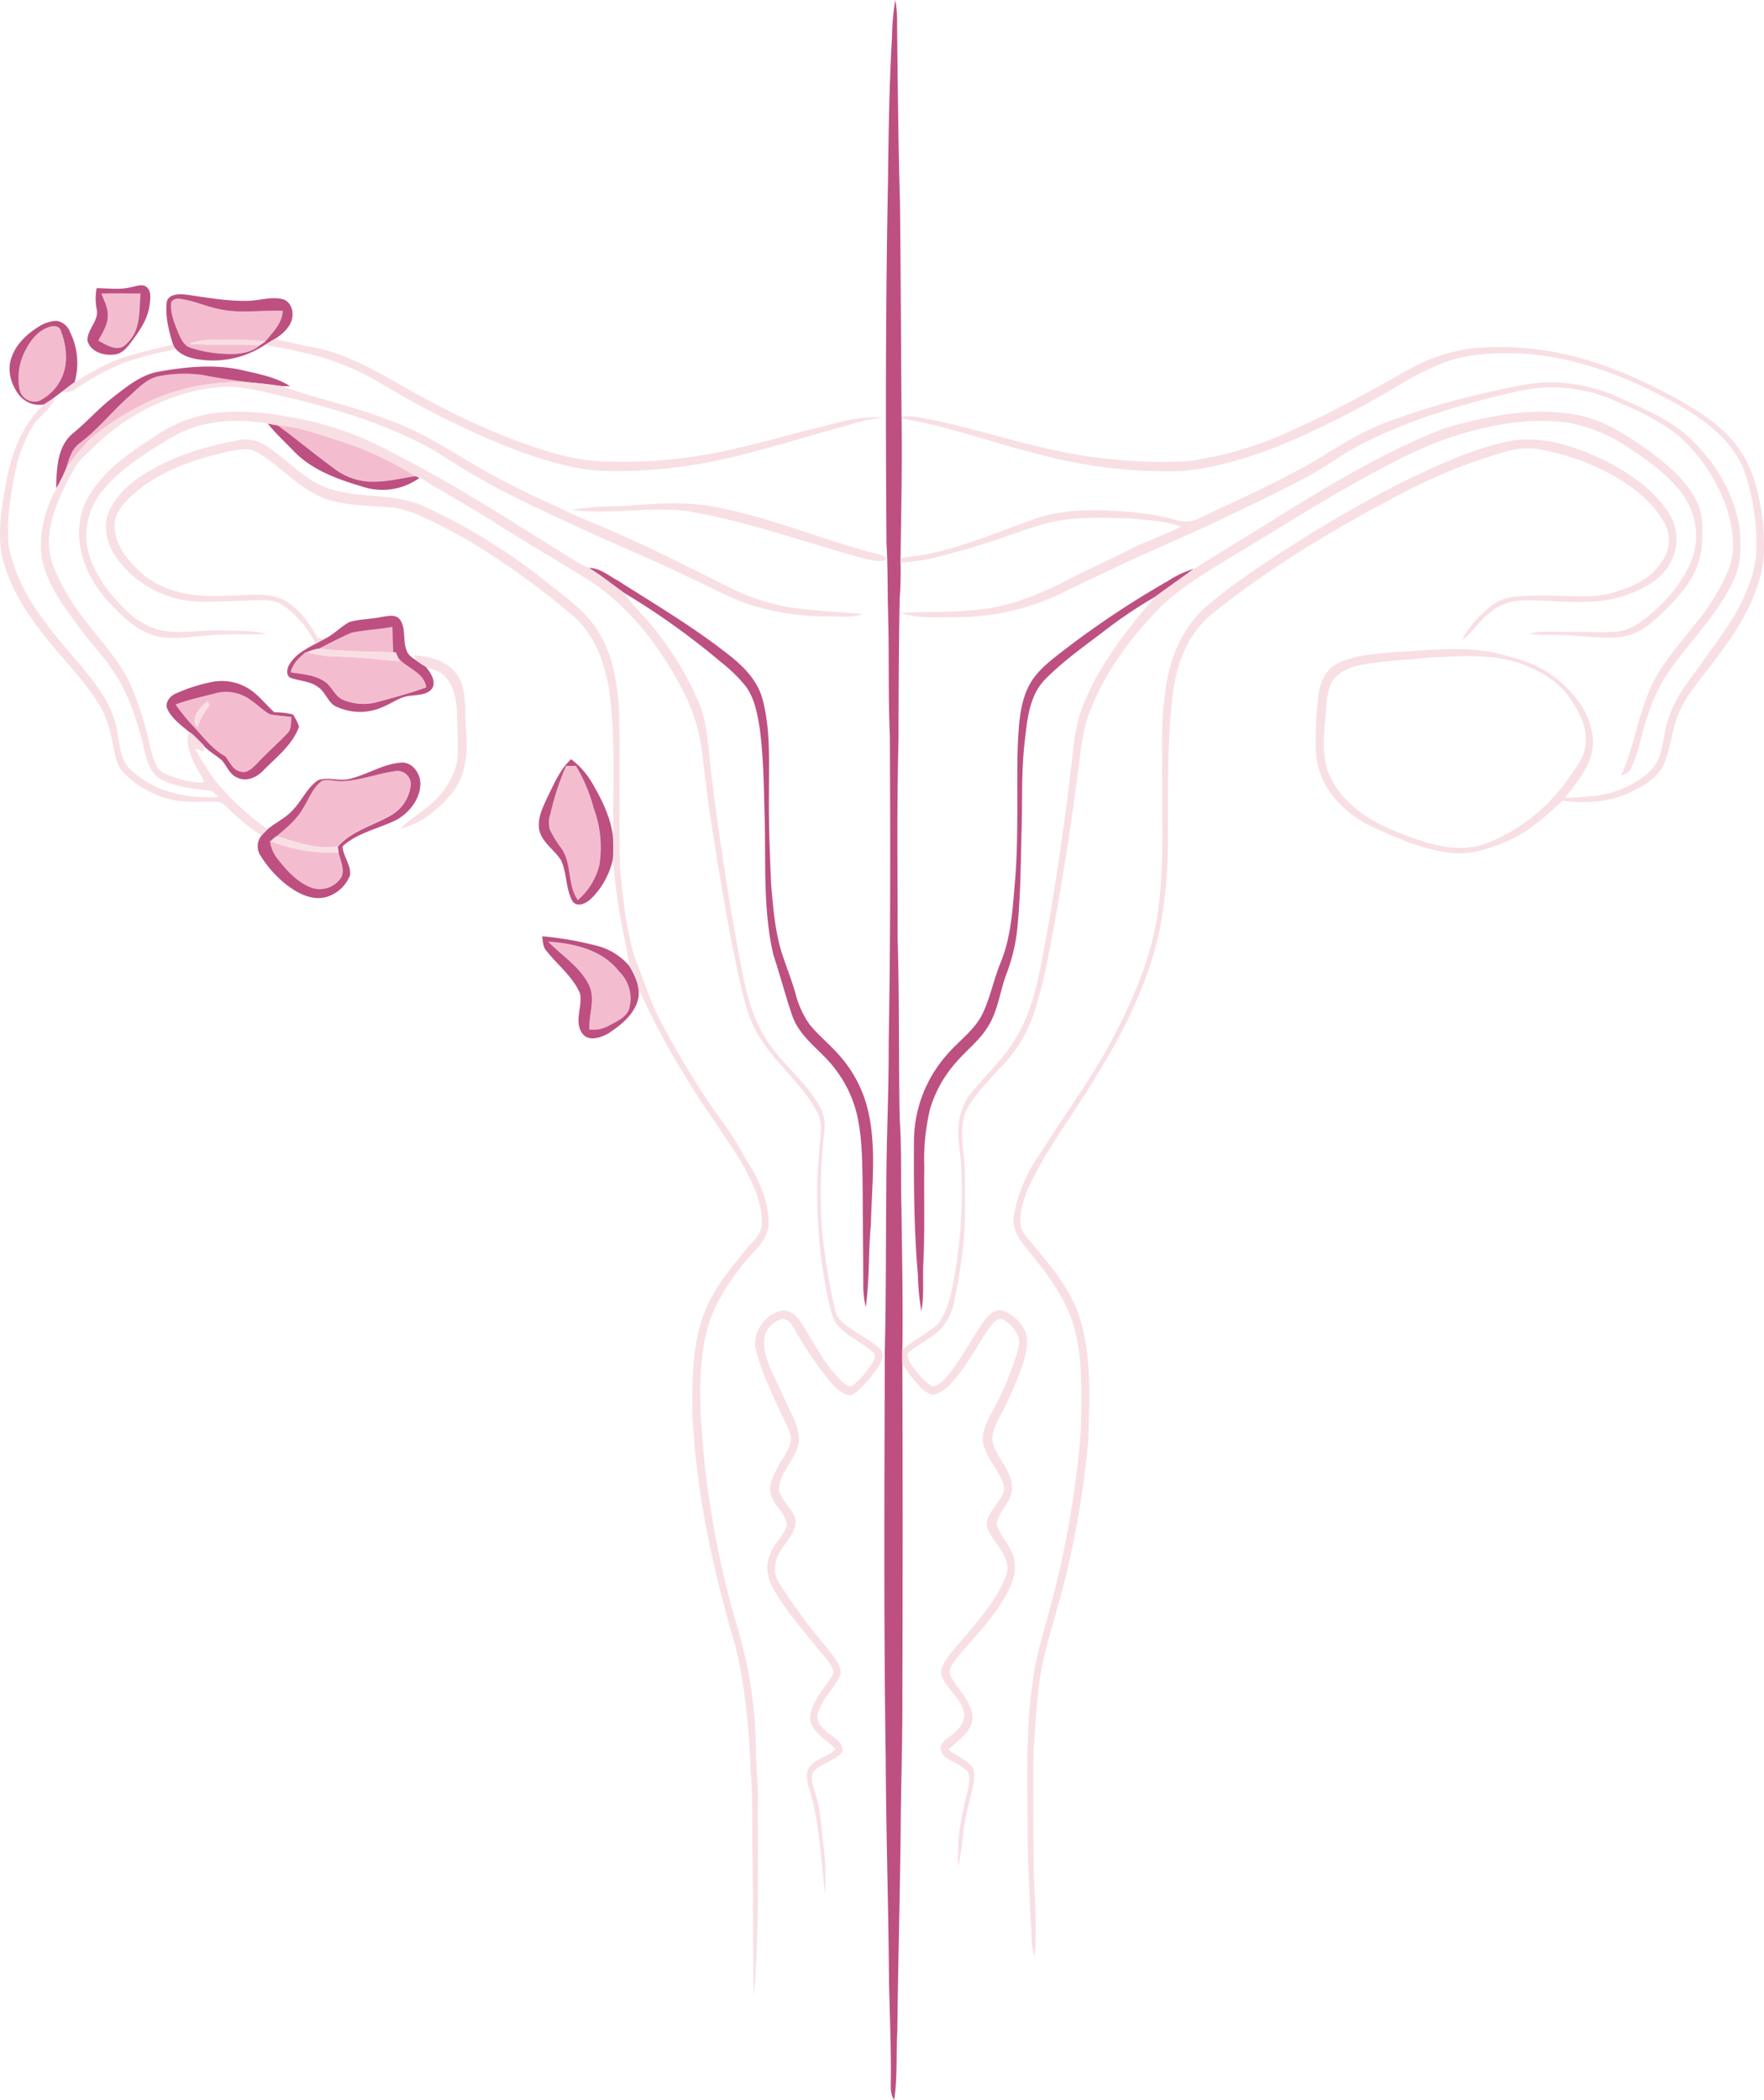 <svg xmlns="http://www.w3.org/2000/svg" viewBox="0 0 416.06 495.07"><defs><style>.cls-1{fill:#f4bdcf;}.cls-2{fill:#bd5081;}.cls-3{fill:#f8dfe4;}</style></defs><g id="Layer_2" data-name="Layer 2"><g id="Layer_1-2" data-name="Layer 1"><path class="cls-1" d="M23.92,69.21c3.08,0,6.16,0,9.23,0-.36,4.06.11,8.9-3.31,11.85-1.87,2.12-4.72.33-6.64-.75.94-1.8,2.16-3.58,2.22-5.68C25.54,72.7,24.59,71,23.92,69.21Z"/><path class="cls-1" d="M40.43,71.12a2.13,2.13,0,0,1,2.12-.66c3.3.43,6.34,1.92,9.62,2.5,4.79,1,9.67.09,14.51.3-.05,3-2.35,5.07-4.09,7.23-4.13-.52-8.3-.27-12.45-.34a14,14,0,0,0-5.48.95c5.55.35,11.12,0,16.68.26-2.52,2.19-6.06,2.27-9.21,2a29.7,29.7,0,0,1-7.37-1.44c-1.54-.54-2.13-2.22-2.77-3.58C41.12,76.06,40,73.63,40.43,71.12Z"/><path class="cls-1" d="M11.63,77.08c1-.31,2.35-.28,2.72.9,1.38,3.59,1.83,7.87.05,11.41A11.24,11.24,0,0,1,9.27,94.5a3.56,3.56,0,0,1-4.68-2.64,13.85,13.85,0,0,1,1-8.54C6.85,80.7,8.7,78,11.63,77.08Z"/><path class="cls-1" d="M37.39,88.71a31.88,31.88,0,0,1,10.22-.35c4.2.82,8.42,1.45,12.67,1.92A50.87,50.87,0,0,0,38.13,93.4a62.07,62.07,0,0,0-15.63,9.09c-2.73,2.1-4.67,5-6.76,7.67.59-2.13,1.29-4.42,3.18-5.76,4.2-3.17,7.48-7.32,11.39-10.8C32.45,91.7,34.47,89.34,37.39,88.71Z"/><path class="cls-1" d="M65.51,100.28c5.24.34,10.16,2.28,15.13,3.82A78.43,78.43,0,0,1,98,112.26c-3.66.55-7.32,1.49-11,1.27a15,15,0,0,1-8.12-3.1C74.28,107.16,70,103.58,65.51,100.28Z"/><path class="cls-1" d="M83,149.17c3.17-.67,6.44-.78,9.63-1.39,0,2,.11,4,.2,6-5.83-.12-11.67-.19-17.47-.84C77.84,151.59,80.38,150.32,83,149.17Z"/><path class="cls-1" d="M68.66,158.52c.4-2.08,2-3.5,3.54-4.79l.24.06a27.77,27.77,0,0,0,7.43,1c4.81.11,9.58.74,14.37,1.07-.11-.24-.31-.71-.41-1,2,2.63,6.26,3.48,6.76,7.14-3.59,1.28-7.27,2.28-10.94,3.3a12.67,12.67,0,0,1-8.59-.32c-2.12-.86-2.73-3.41-4.67-4.51C74.07,159.09,71.27,159,68.66,158.52Z"/><path class="cls-1" d="M51.15,163.37a9.77,9.77,0,0,1,8.16,1.87c1.49,1,2.73,2.33,4.31,3.18,1.66.33,3.38.36,5.06.65-.13,1.31.15,2.87-1,3.86-2.36,2.48-5,4.73-7.29,7.26-1,.95-2.27,2.27-3.78,1.71-1.77-.37-2.5-2.23-3.48-3.54-3-1.63-5-4.35-7.29-6.8a44.16,44.16,0,0,1-4.47-5.46C44.58,164.91,47.9,164.25,51.15,163.37Zm-4.62,8.15a19.14,19.14,0,0,1,2.89-5.26c-.11-.23-.33-.7-.45-.93C47.29,166.74,44.71,169.29,46.53,171.52Z"/><path class="cls-1" d="M133.47,180.6l2.38,0a38.41,38.41,0,0,1,4.15,9.89A26.44,26.44,0,0,1,141.36,204a16.06,16.06,0,0,1-5.06,8.21c-2.58-3.65-1.32-8.6-3.92-12.23a26.49,26.49,0,0,1-2.7-4.4,6.08,6.08,0,0,1,.11-3.58A64.44,64.44,0,0,1,133.47,180.6Z"/><path class="cls-1" d="M80.84,184.17c4.13-.18,8-1.74,12.11-2.33a3.15,3.15,0,0,1,3.88,3.07A9.33,9.33,0,0,1,92.42,192c-4.21,2.59-9.44,3.7-12.79,7.55-5,.78-9.78-1-14.44-2.44,2.32-2,4.74-3.92,6.25-6.62,1.39-2.22,2.3-4.95,4.53-6.49C77.56,183.68,79.22,184.28,80.84,184.17Z"/><path class="cls-1" d="M63.61,198.24l.2.08a38.92,38.92,0,0,0,16,2.66c.4,1.81,1.39,3.71.77,5.59a6,6,0,0,1-6.84,2.79c-3.63-1.21-6.22-4.24-8.52-7.15A8.65,8.65,0,0,1,63.61,198.24Z"/><path class="cls-1" d="M129.24,222c6.11.47,12.84,2,16.78,7.11a8.81,8.81,0,0,1,2.44,8.51c-.58,2.41-3.14,3.28-5.06,4.37a7.63,7.63,0,0,1-4.39.79c-.18-3.46,1.48-7.08-.06-10.39C136.88,227.91,132.52,225.36,129.24,222Z"/><path class="cls-2" d="M211.17,0a29.21,29.21,0,0,1,.42,5.61c.15,14.1.27,28.21.69,42.31.17,16.78.24,33.58.36,50.36v.38c.18,11-.1,22-.23,33,0,.24,0,.73,0,1,.06,2.86,0,5.72-.21,8.57-.21,11.06-.26,22.13-.27,33.19-.44,15.6-.19,31.23-.22,46.83.46,14.27.2,28.55.51,42.81.47,6.89.19,13.8.4,20.7.12,11.21.4,22.41.21,33.62,0,1,0,2,0,3q.14,39.06,0,78.13c.05,9.25-.23,18.48-.36,27.73-.12,17.29-.64,34.57-.83,51.86-.31,5.32.07,10.69-.74,16-1-1.42-.78-3.22-.79-4.86.07-7.74-.26-15.47-.43-23.2-.12-17.46-.7-34.9-.77-52.36-.49-32.24-.31-64.48-.21-96.72.32-12.59.21-25.19.35-37.79,0-11.42.61-22.83.56-34.26.43-24.17.4-48.35.27-72.54-.42-9.57-.14-19.15-.41-28.72-.16-5.54-.05-11.06-.38-16.57-.22-28.34-.21-56.68.35-85,.14-11.46.29-22.91.95-34.35A57.45,57.45,0,0,1,211.17,0Z"/><path class="cls-2" d="M22.79,67.94c2.74,0,5.54.46,8.24-.26,1.2-.21,2.72-.9,3.73.16s.68,2.86.49,4.27c-.45,3.26-2.42,6-4.34,8.59-1,1.31-2.19,2.78-4,2.89-2.46.3-5.67-.65-6.28-3.35-.05-2.57,2.57-4.47,2.23-7.1A13.2,13.2,0,0,1,22.79,67.94Zm1.13,1.27c.67,1.74,1.62,3.49,1.5,5.41-.06,2.1-1.28,3.88-2.22,5.68,1.92,1.08,4.77,2.87,6.64.75,3.42-3,2.95-7.79,3.31-11.85C30.08,69.2,27,69.17,23.92,69.21Z"/><path class="cls-2" d="M39.29,71.63c.06-2.34,2.87-2.37,4.57-2.17,4.75.66,9.52,1.55,14.34,1.47,2.83,0,5.69-1.09,8.5-.39,2.08.62,2.7,3.21,2.06,5.08S66.37,79,64.66,80c-.75.42-1.48.88-2.21,1.34A22.24,22.24,0,0,1,48,84.88c-2.61-.25-5.59-.93-7.07-3.32l-.13-.35C39.87,78.12,39,74.88,39.29,71.63Zm1.14-.51c-.41,2.51.69,4.94,1.56,7.23.64,1.36,1.23,3,2.77,3.58a29.7,29.7,0,0,0,7.37,1.44c3.15.26,6.69.18,9.21-2l1.25-.87c1.74-2.16,4-4.25,4.09-7.23-4.84-.21-9.72.68-14.51-.3-3.28-.58-6.32-2.07-9.62-2.5A2.13,2.13,0,0,0,40.43,71.12Z"/><path class="cls-2" d="M9.15,77a8.38,8.38,0,0,1,4.18-1.35,4,4,0,0,1,3.13,2.51A16.49,16.49,0,0,1,17.6,90.1c-1.05.76-2.08,1.56-3.11,2.34-.84.61-1.65,1.26-2.48,1.86l-1.67,1.07a6.18,6.18,0,0,1-5.88-2.28c-1.87-2.46-2.87-5.87-1.72-8.85C3.81,81.08,6.4,78.73,9.15,77Zm2.48.09c-2.93.91-4.78,3.62-6,6.24a13.85,13.85,0,0,0-1,8.54A3.56,3.56,0,0,0,9.27,94.5a11.24,11.24,0,0,0,5.13-5.11c1.78-3.54,1.33-7.82-.05-11.41C14,76.8,12.62,76.77,11.63,77.08Z"/><path class="cls-2" d="M37.56,87.6c6.47-1.15,13.21-1.8,19.68-.3,3.82.88,7.8,1.61,11.16,3.73h-2c-2.05-.29-4.09-.54-6.15-.74-4.25-.47-8.47-1.1-12.67-1.92a31.88,31.88,0,0,0-10.22.35c-2.92.63-4.94,3-7.08,4.89-3.91,3.48-7.19,7.63-11.39,10.8-1.89,1.34-2.59,3.63-3.18,5.76a36.32,36.32,0,0,1-2,4.18l-.46.78c.11-4.46.18-9.81,3.91-12.93,3.24-2.63,6-5.81,9.29-8.37S33.24,88.31,37.56,87.6Z"/><path class="cls-2" d="M63.88,100l1.63.29c4.49,3.3,8.77,6.88,13.29,10.15a15,15,0,0,0,8.12,3.1c3.73.22,7.39-.72,11-1.27l.77.25.16.22A14.94,14.94,0,0,1,86.38,115c-6-1.76-12.31-3.83-16.86-8.39-2.14-2.25-4.44-4.34-6.4-6.76Z"/><path class="cls-2" d="M138.89,133.89c2.55,0,4.59,1.77,6.73,2.93,8.85,5.64,17.94,11,26.18,17.5,3.47,2.67,6.77,6,8,10.34,2,7.26,1.53,14.86,1.57,22.31-.09,7.23.21,14.46.52,21.68.5,5.49.89,11,2.61,16.33,1,3,2.15,5.94,3.06,9a22.19,22.19,0,0,0,3.26,7.37c1.88,2.42,4.28,4.34,6.34,6.59a29.91,29.91,0,0,1,7.56,13.83c2.08,8.86.88,18,.69,27-.63,6.45-.28,13-1.22,19.39a23.56,23.56,0,0,1-.58-5.29c0-7.22-.11-14.44-.13-21.66-.11-5.72,0-11.49-1.08-17.13a28.22,28.22,0,0,0-5.07-11.58c-3.2-4.59-8.55-7.55-10.45-13-1.64-4.73-2.87-9.59-4.46-14.34-2.52-10.82-1.75-22-2.08-33-.2-7-.24-13.94-1.21-20.83-.57-3.35-1.22-6.88-3.33-9.64a36.93,36.93,0,0,0-5.85-5.67,173.8,173.8,0,0,0-23.08-16.44C144.17,137.6,141.66,135.54,138.89,133.89Z"/><path class="cls-2" d="M275.56,136.92a23.3,23.3,0,0,1,6-2.8l-.5.36c-2.87,2.12-5.8,4.14-8.67,6.26a108.23,108.23,0,0,0-12.4,8.38c-4.64,3.51-9.41,6.92-13.51,11.08-3.64,3.74-4.17,9.21-4.73,14.14-.92,7.37-.55,14.8-.82,22.2-.19,7.89-.23,15.8-1.13,23.65a43.5,43.5,0,0,1-2.52,9.71c-1.5,4.1-1.94,8.65-4.4,12.36-1.9,3.08-4.84,5.27-7.19,8a28.91,28.91,0,0,0-6.33,11.22A51.36,51.36,0,0,0,218,275.1c-.1,7.56.15,15.13-.22,22.7-.18,3.76.21,7.57-.46,11.3a55.06,55.06,0,0,1-.82-8.4c-.9-10.51-1-21.06-.93-31.6a30.93,30.93,0,0,1,7.69-20.34c2.82-3.33,6.65-5.87,8.56-9.9,1.8-3.86,2.61-8.1,4.22-12,2.49-6.09,2.82-12.75,3.37-19.23.9-10.71.31-21.48.66-32.22.28-5.15.5-10.65,3.43-15.11,2.33-3.4,5.83-5.71,9-8.21A219.3,219.3,0,0,1,275.56,136.92Z"/><path class="cls-2" d="M89.93,145.47c1.5-.21,3.5-.79,4.51.74,1.33,2.11.54,4.79,1.43,7.06.34,1.27,1.59,1.9,2.57,2.62.64.45,1.3.89,2,1.32,1.07,1.35,2.42,3.21,1.56,5-1.09,1.61-3.25,1.57-5,1.81-2.5.12-4.48,1.77-6.72,2.66a13,13,0,0,1-10.52.1c-2.35-.71-2.78-3.5-4.7-4.76-1.82-1.43-4.23-1.41-6.33-2.15-1.23-.29-1.12-1.93-.68-2.83,1.28-2.57,4-4,6.39-5.27l2.1-1.13c2.15-1,3.8-2.87,5.9-4C84.87,145.94,87.46,146,89.93,145.47Zm-7,3.7c-2.6,1.15-5.14,2.42-7.64,3.76a9.88,9.88,0,0,0-2.9.86l-.24-.06c-1.54,1.29-3.14,2.71-3.54,4.79,2.61.44,5.41.57,7.73,2,1.94,1.1,2.55,3.65,4.67,4.51a12.67,12.67,0,0,0,8.59.32c3.67-1,7.35-2,10.94-3.3-.5-3.66-4.76-4.51-6.76-7.14-.12-.28-.36-.83-.49-1.11h-.53c-.09-2-.16-4-.2-6C89.42,148.39,86.15,148.5,83,149.17Z"/><path class="cls-2" d="M49.66,160.85a12,12,0,0,1,9.85,2.1c1.92,1.45,3.41,3.37,5.2,5a15.6,15.6,0,0,1,4.42.52,14.54,14.54,0,0,1,1.41,2.85c-1.59,4.37-5.4,7.22-8.54,10.44-1.53,1.58-4,2.63-6.09,1.55-1.78-.74-2.38-2.68-3.54-4-1.36-1.21-3-2.07-4.27-3.42-1-1-2-2.11-3.09-3-2-1.69-4.25-3.2-5.46-5.57-.81-1.49.43-3.11,1.77-3.74A39.25,39.25,0,0,1,49.66,160.85Zm1.49,2.52c-3.25.88-6.57,1.54-9.73,2.73a44.16,44.16,0,0,0,4.47,5.46c2.24,2.45,4.32,5.17,7.29,6.8,1,1.31,1.71,3.17,3.48,3.54,1.51.56,2.79-.76,3.78-1.71,2.33-2.53,4.93-4.78,7.29-7.26,1.1-1,.82-2.55,1-3.86-1.68-.29-3.4-.32-5.06-.65-1.58-.85-2.82-2.19-4.31-3.18A9.77,9.77,0,0,0,51.15,163.37Z"/><path class="cls-2" d="M129,188.21c1.61-3.23,3-6.72,5.7-9.22a19,19,0,0,1,4.78,5.3c2.37,4,4.49,8.24,5.11,12.87.1,1.75.1,3.51,0,5.27a18.75,18.75,0,0,1-5.13,9.42c-1.14,1.1-3.38,2.28-4.49.53-1.58-2.95-1.24-6.52-2.63-9.54-1.51-2.41-4.23-4-5.08-6.85C126.6,193.28,127.88,190.63,129,188.21Zm4.5-7.61A64.44,64.44,0,0,0,129.79,192a6.08,6.08,0,0,0-.11,3.58,26.49,26.49,0,0,0,2.7,4.4c2.6,3.63,1.34,8.58,3.92,12.23a16.06,16.06,0,0,0,5.06-8.21A26.44,26.44,0,0,0,140,190.47a38.41,38.41,0,0,0-4.15-9.89Z"/><path class="cls-2" d="M81.89,183.75c4.32-.84,8.12-3.55,12.55-3.94,2.78-.32,4.82,2.59,4.7,5.15-.11,3.52-2.61,6.63-5.58,8.32-4.23,2.1-9.19,3-12.76,6.25.11,2.4,2.06,4.4,1.75,6.85a8.6,8.6,0,0,1-5.4,5.05c-3.27,1-6.59-.62-9.17-2.53a26,26,0,0,1-6.49-7.11,4,4,0,0,1,.2-4.81c.46-.51.94-1,1.44-1.48,1.94-1.62,4.33-2.67,6-4.6,2.15-2.21,3.35-5.34,6-7C77.35,183.22,79.66,184.07,81.89,183.75Zm-1,.42c-1.62.11-3.28-.49-4.87-.13-2.23,1.54-3.14,4.27-4.53,6.49-1.51,2.7-3.93,4.65-6.25,6.62a15.25,15.25,0,0,0-1.38,1.17l-.2-.08a8.65,8.65,0,0,0,1.6,4c2.3,2.91,4.89,5.94,8.52,7.15a6,6,0,0,0,6.84-2.79c.62-1.88-.37-3.78-.77-5.59,0-.35-.13-1-.17-1.39,3.35-3.85,8.58-5,12.79-7.55a9.33,9.33,0,0,0,4.41-7.13A3.15,3.15,0,0,0,93,181.84C88.88,182.43,85,184,80.84,184.17Z"/><path class="cls-2" d="M127.87,220.74a80.12,80.12,0,0,1,12.76,2.2,15,15,0,0,1,7.88,4.89c1.3,2.2,2.46,4.67,2.1,7.31-.77,3.86-4,6.46-7.13,8.51-1.78,1-4.57,2-6.09.07-2.12-2.86.09-6.41-.6-9.53-1.72-4-5.35-6.73-8-10.13C128,223.14,128.07,221.86,127.87,220.74Zm1.37,1.21c3.28,3.41,7.64,6,9.71,10.39,1.54,3.31-.12,6.93.06,10.39a7.63,7.63,0,0,0,4.39-.79c1.92-1.09,4.48-2,5.06-4.37a8.81,8.81,0,0,0-2.44-8.51C142.08,223.94,135.35,222.42,129.24,222Z"/><path class="cls-3" d="M44.66,81.1a14,14,0,0,1,5.48-.95c4.15.07,8.32-.18,12.45.34l-1.25.87C55.78,81.1,50.21,81.45,44.66,81.1Z"/><path class="cls-3" d="M62.45,81.38c.73-.46,1.46-.92,2.21-1.34,3.15.39,6.2,1.36,9.35,1.84,9.48,1.89,17.57,7.44,25.95,11.93a170.39,170.39,0,0,0,22.74,10.44c6.47,2.35,13.18,4.4,20.11,4.56a115.53,115.53,0,0,0,31.49-3.26c5.5-1.25,10.92-2.8,16.38-4.18,5.8-1.29,11.53-3.48,17.57-2.88a38.9,38.9,0,0,0-8.52,1.84c-9.56,2.59-19,5.62-28.67,7.84A115.15,115.15,0,0,1,141.8,111c-6.61-.33-13-2.41-19.19-4.52A208.54,208.54,0,0,1,89.86,90.41a62,62,0,0,0-14-6.18A115.07,115.07,0,0,0,62.45,81.38Z"/><path class="cls-3" d="M31,83.7c3.27-.9,6.58-1.68,9.87-2.49l.13.35c.07.21.21.63.29.84a80,80,0,0,0-12,3.1,61.28,61.28,0,0,0-11.77,6.41,4.36,4.36,0,0,1-3,.53c1-.78,2.06-1.58,3.11-2.34C21.81,87.54,26.13,85,31,83.7Z"/><path class="cls-3" d="M332.16,87.18a41.33,41.33,0,0,1,14.63-5,70,70,0,0,1,23.57,1.62c9,2.17,17.57,6.07,25.71,10.51,4.77,2.81,9.61,5.8,13.09,10.19,4.4,5.32,5.88,12.3,6.68,19,.29,4.38.51,8.9-.86,13.14-2,6.88-5.9,13-10.24,18.59-2.51,3.52-5.41,6.78-7.63,10.51-2.49,4.2-2.76,9.19-4.35,13.71-1.4,3.82-5.16,5.94-8.66,7.54-4.84,2.25-10.33,2.38-15.54,1.79-3.62,3.27-7.21,6.71-11.64,8.86-5,2.42-10.56,4.24-16.13,3.28-5.73-1-11.13-3.24-16.38-5.63a26.35,26.35,0,0,1-11.15-9.1,19.22,19.22,0,0,1-2.93-10.35,81.73,81.73,0,0,1,.73-12.6c.41-2.69,1.77-5.46,4.3-6.73,4.09-2.13,8.8-2.3,13.3-2.75,7.85-.4,15.79-1.41,23.59.06,5,1.28,10.23,2.5,14.37,5.77,4.92,3.75,9.21,9.33,9.09,15.78-.18,5.06-3.76,8.93-6.61,12.77,2.63-.06,5.26-.3,7.88-.61a23.13,23.13,0,0,0,11.38-5,9.7,9.7,0,0,0,3.42-5.41c.71-3,1-6.05,2.17-8.91,1.62-4.41,4.68-8,7.36-11.84,3.87-5.45,8.12-10.77,10.62-17a27.83,27.83,0,0,0,2.3-8.84,53.08,53.08,0,0,0-2.91-19.73C408.38,103.46,401.65,98.67,395,95c-11.1-6.14-23.27-10.9-36-11.62-6.2-.28-12.58-.07-18.46,2.12a72.79,72.79,0,0,0-11.63,5.94,212.94,212.94,0,0,1-27.51,13.8c-7.26,2.77-14.77,5.13-22.54,5.81a115.82,115.82,0,0,1-34.69-4.18c-10.51-2.61-20.73-6.43-31.44-8.2v-.38c2.52-.52,5,.39,7.52.75,13.54,2.9,26.71,7.72,40.56,9.08a109.13,109.13,0,0,0,19.63.57,84.39,84.39,0,0,0,24.24-7.22C314.1,97.34,323.14,92.25,332.16,87.18Zm4.78,67.89c-5,.48-10.12.74-15.13,1.54-2.78.52-5.86,1.42-7.49,3.93-1.47,2.49-1.4,5.5-1.69,8.29-.4,4.91-1.07,10.21,1.34,14.75,3.18,6.34,9.51,10.25,15.94,12.71,6.56,2.63,14.11,5.19,21.06,2.4a42,42,0,0,0,18.8-14.95c2-2.81,4.46-5.73,4.24-9.38.1-3.64-1.77-6.88-3.74-9.79-2.69-3.89-6.95-6.37-11.31-8C351.93,154,344.27,154.71,336.94,155.07Z"/><path class="cls-3" d="M38.13,93.4a50.87,50.87,0,0,1,22.15-3.12c2.06.2,4.1.45,6.15.74,8.17,3,16.76,4.65,24.86,7.88,8.1,2.7,15.15,7.61,22.51,11.79a196.48,196.48,0,0,0,17.8,8.85c5,2.59,10.26,4.45,15.34,6.8,8.41,3.72,16.58,7.92,24.8,12a51.3,51.3,0,0,0,14.39,4.83c5.77.86,11.6,1.09,17.4,1.59-2.86,1-5.88.52-8.83.54a56.72,56.72,0,0,1-17.6-2.68c-5.13-1.61-9.76-4.37-14.65-6.52-7.65-3.74-15.5-7-23.27-10.51-9.39-4.41-18.94-8.56-27.88-13.88-3.73-2.1-7.18-4.64-11-6.64-9.66-5.13-20.2-8.35-30.75-11C63.81,93,58.13,90.77,52.17,91.25a41.09,41.09,0,0,0-12.31,2.8,50,50,0,0,0-17.59,11.17c-1.72,1.78-3.86,3.26-4.92,5.58-2.87,5.16-5.55,10.68-5.83,16.69a17.43,17.43,0,0,0,1.77,7.72,55,55,0,0,0,7.1,11.48c3.57,4.69,7.72,9.05,10.26,14.43a75.85,75.85,0,0,1,4,11.75c.74,2.56,1,5.3,2.28,7.69.82,1.64,2.7,2.23,4.33,2.77a25.09,25.09,0,0,0,6.34,1.25l.56-.42c-1.9-3.42-4.48-7-3.75-11.13.16-.06.48-.17.64-.24,1.11.92,2.08,2,3.09,3-.05.37-.16,1.1-.22,1.46L46,176.39a52.55,52.55,0,0,0,4.89,7.82,65.65,65.65,0,0,0,12.2,11.29c-.5.48-1,1-1.44,1.48a50.45,50.45,0,0,1-7.75-6.3c-.81-.72-1.61-1.7-2.79-1.64-3.53-.18-7.12.35-10.59-.51A22.82,22.82,0,0,1,29,182c-1.5-1.6-1.83-3.85-2.26-5.91-.66-3.38-1.42-6.82-3.24-9.78-3.38-5.53-7.94-10.17-12-15.13C6.5,145.05,2,138.3.35,130.52-.58,124.66.52,118.73,1.6,113c1.19-6.51,3.83-13,8.74-17.6L12,94.3l1-.36c-1.25,2.77-4.06,4.34-5.55,6.94a36.44,36.44,0,0,0-4,11c-1.13,5.72-2,11.6-1.31,17.43a42.13,42.13,0,0,0,7.81,16.34c4.64,6.85,11,12.42,15.14,19.61a23.55,23.55,0,0,1,2.76,8.4c.53,2.76.75,6,3.07,7.89,5.42,5.2,13.29,6.79,20.59,6.36-.69-.64-1.29-1.56-2.34-1.55-3.85-.5-7.89-.81-11.36-2.71-2.54-1.49-3.2-4.59-3.87-7.23C32.47,170.21,30.51,164,27,158.64c-2.45-3.82-5.68-7.06-8.33-10.74-3.7-5-7.62-10.14-8.81-16.36-.82-6,.91-12,3.89-17.2a36.32,36.32,0,0,0,2-4.18c2.09-2.69,4-5.57,6.76-7.67A62.07,62.07,0,0,1,38.13,93.4Z"/><path class="cls-3" d="M349.85,92.74c6.27-1.39,12.63-3.11,19.12-2.46a41.09,41.09,0,0,1,14.13,4c4.75,2.15,9.63,4.22,13.73,7.49,6.65,5.58,11.74,13.29,13.33,21.89.59,4.62.67,9.59-1.6,13.8-4,8.36-11,14.65-15.9,22.37-2.93,4.61-4.45,9.9-5.85,15.12a28.17,28.17,0,0,1-2.24,6.47c-.45.87-1.46,1.12-2.26,1.53,2.79-6,3.73-12.58,6.16-18.69,2.32-6.67,7.26-11.85,11.52-17.31a52.37,52.37,0,0,0,7.44-12c2.18-4.71,1.35-10.19-.11-15a40.87,40.87,0,0,0-11.43-17.23c-4.46-3.6-9.76-6-15-8.25a36.62,36.62,0,0,0-23-2.2c-12.21,2.78-24.35,6.3-35.6,11.86-5.11,2.46-9.61,6-14.59,8.62-12.21,6.32-24.66,12.14-37.25,17.63-6.1,2.73-12.11,5.67-18.16,8.53a57.89,57.89,0,0,1-26.38,6.62c-4.45-.1-9.1.45-13.39-1,5.29-.42,10.61,0,15.9-.61,8.11-.35,15.84-3.29,23-7,4.9-2.56,10-4.78,14.91-7.3,4-2.05,8.26-3.4,12.22-5.46-3.78-1.43-7.89-1.48-11.87-1.92-6.73-.16-13.6-.56-20.17,1.25-5.92,1.65-11.62,4-17.54,5.68-5.44,1.51-10.9,3.27-16.59,3.45,0-.25,0-.74,0-1,2.11-.48,4.29-.53,6.41-1,8.7-1.73,16.86-5.32,25.19-8.25,6.63-2.32,13.77-2.33,20.69-1.8a63.81,63.81,0,0,1,10.93,1.55c2.38.72,5,1.45,7.32,0,8.34-3.86,16.7-7.7,24.77-12.09,6.14-3.44,11.92-7.61,18.52-10.16A175.52,175.52,0,0,1,349.85,92.74Z"/><path class="cls-3" d="M37.52,102.22a31.56,31.56,0,0,1,14.65-5,58.26,58.26,0,0,1,15,.89,77,77,0,0,1,25.4,8.63c13.87,7,27,15.48,40.17,23.67a41.5,41.5,0,0,0,6.12,3.49c2.77,1.65,5.28,3.71,7.94,5.55,2.75,3.68,6.18,6.79,8.89,10.51a76.49,76.49,0,0,1,8.94,15.19c2.53,5.75,2.41,12.16,3.25,18.28,1.7,13.32,3.63,26.61,6.06,39.82,1.46,7.48,2.57,15.37,6.85,21.87,3.57,5.73,9.25,9.82,12.56,15.73a9.27,9.27,0,0,1,1.08,5.71,136.64,136.64,0,0,0-.59,23.15,152.8,152.8,0,0,0,3,18.53A7.2,7.2,0,0,0,198,311c2.75,3,6.77,4.29,9.62,7.12,1.24,1.29.09,3.18-.64,4.44-1.76,2.38-3.63,4.87-6.18,6.44-2.58-.21-4.31-2.44-5.84-4.29a83.29,83.29,0,0,1-7.44-11.16c-.78-1.11-1.62-2.93-3.28-2.52a6.11,6.11,0,0,0-3.78,3.54c-.68,2.94.3,5.94,1.5,8.61,1.64,3.55,3.26,7.1,4.94,10.63,1.05,2.22,1.94,4.73,1.31,7.2-1.06,3.55-4.27,6.27-4.51,10.08.5,2.75,3.15,4.45,3.92,7.09.29,2.82-1.89,4.94-3.3,7.11s-2.24,5.26-.73,7.63a135.94,135.94,0,0,0,11.73,15.92c1.19,1.73,2.95,3.44,3,5.67-1.27,3.45-4.5,5.9-5.46,9.51-.51,2.16,1.4,3.75,2.93,4.89,1.31,1,3.24,2.18,2.87,4.14-1.77,2.24-5,2.61-6.85,4.68-.78,1.56,0,3.32.43,4.89,1.37,3.9,1.41,8.07,1.93,12.13a60.62,60.62,0,0,1,.41,11.66c-1-8.44-1.29-17.06-3.89-25.22-.45-1.65-.77-3.72.63-5,1.55-1.78,4.23-2.06,5.73-3.82-2.12-2.3-5.63-3.88-6-7.31.26-3.54,2.8-6.29,4.66-9.11.37-.69,1.19-1.4.79-2.24-.82-2-2.46-3.55-3.79-5.24-3.46-4.29-7.15-8.45-9.93-13.23-1.59-2.5-2.45-5.66-1.26-8.5.84-2.62,3.2-4.42,4.09-7-.08-2.59-2.52-4.26-3.44-6.55-1.39-2.57.29-5.33,1.46-7.62,1.34-2.59,4-5.34,2.4-8.44-2.7-6.1-5.92-12.05-7.67-18.52-1.28-4.27,2.12-9,6.39-9.68,2.89.12,4.35,3.12,5.7,5.27,2.36,4,4.72,8.21,8.1,11.51.73.6,1.88,1.61,2.79.78a21.31,21.31,0,0,0,4.2-4.83c.48-.81,1.27-2,.35-2.82-2.53-2.37-5.93-3.66-8.26-6.28-1.28-1.53-1.67-3.55-2.12-5.43a119.5,119.5,0,0,1-2.75-26.52c0-4.58.47-9.16.82-13.73a8.35,8.35,0,0,0-.89-4.76c-3.66-7-10.33-11.74-14.16-18.6-2.21-3.87-3.11-8.28-4.15-12.57-2.6-11.92-4.58-24-6.46-36-.89-5.42-1.54-10.88-2.17-16.34A43.91,43.91,0,0,0,162,164.68c-5.32-10.88-12.75-21.08-23-27.81-7.86-4.92-15.91-9.53-23.71-14.56-4.28-2.63-8.62-5.17-13-7.68-1.23-.65-2.22-1.74-3.58-2.12l-.77-.25a78.43,78.43,0,0,0-17.33-8.16c-5-1.54-9.89-3.48-15.13-3.82L63.88,100c-8-1.53-16.76-1-23.82,3.39-6,3.62-12.22,7.39-16.49,13.11a16.65,16.65,0,0,0-2.82,13.34c1.4,5.39,4.81,10,8.75,13.83a18,18,0,0,0,7.74,4.74c4.72,1.27,9.61.1,14.41.22,3.72.11,7.52-.12,11.17.83-4.74.28-9.5-.11-14.23.41-4.4.26-9,1.3-13.28-.42-3.89-1.48-6.87-4.53-9.65-7.52-4.67-5-7.86-12-6.82-18.94.56-4.84,3.73-8.8,7-12.17C29.37,107.47,33.49,104.88,37.52,102.22Z"/><path class="cls-3" d="M343.74,100.09c9-2.34,18.45-4,27.72-2.35,6.7,1.11,12.47,5,17.9,8.87,4.24,3.28,8.59,6.84,10.93,11.8,1.5,3.13,1.3,6.72,1.12,10.1a19.16,19.16,0,0,1-4.56,10.8,49.65,49.65,0,0,1-7.51,7.62,14.16,14.16,0,0,1-7.28,3.28c-4,.43-8.05-.22-12.07-.43-3.14-.2-6.31.07-9.44-.35,3.08-.77,6.28-.4,9.42-.47,3.7,0,7.41.2,11.11,0,4-.35,7.19-3.17,10.05-5.77,3.49-3.36,6.61-7.36,8.15-12a16.42,16.42,0,0,0-2.52-14.76c-3.54-4.75-8.47-8.16-13.38-11.34A35.88,35.88,0,0,0,370,99.68c-9.34-1.33-18.8.48-27.68,3.36-7.77,2.62-15,6.53-22.17,10.5-10.16,5.66-20,11.93-29.94,17.9-5.76,3.51-11.62,7-16.52,11.68-6.88,7-12.87,15.09-16.5,24.3-2,4.75-2.24,10-3,15-1.83,14-4,28-6.7,41.81a113.72,113.72,0,0,1-3.69,14.87,32.57,32.57,0,0,1-8.25,13c-2.74,3.15-5.82,6.14-7.74,9.9-1.92,4.89-.1,10.12-.21,15.16-.1,5.49.25,11-.42,16.47a124.23,124.23,0,0,1-2,12.58,14.39,14.39,0,0,1-2.9,6.71c-2.29,2.67-5.81,3.8-8.26,6.27.09,1.69,1.27,3.06,2.27,4.34a14,14,0,0,0,3.61,3.35c1.59-.18,2.71-1.5,3.7-2.62,3.31-4.06,5.6-8.81,8.66-13,1-1.39,2.72-2.86,4.56-2.18a9.66,9.66,0,0,1,5.08,5c.75,2.4.1,5-.57,7.29a82.65,82.65,0,0,1-5.5,12.58c-.92,1.9-2.06,3.94-1.7,6.13,1,3.76,4.53,6.56,4.56,10.64.13,3.34-3.07,5.44-3.68,8.54.88,3,3.56,5.24,4.21,8.39.68,3.5-.94,6.92-2.76,9.81-2.88,4.7-6.72,8.67-10.28,12.84-1,1.34-2.57,2.82-2.07,4.64,1.68,3.4,5.22,6.13,5.26,10.2-.28,3.37-3.5,5.24-5.69,7.39,2,1.44,4.37,2.42,5.92,4.36.7,3.47-.93,6.84-1.52,10.21C227,431.3,227,435.71,226.07,440c-.57-6.07.74-12.11,2.21-18,.19-1.38.7-2.94,0-4.24-1.49-1.67-3.77-2.29-5.51-3.65a2.42,2.42,0,0,1,.19-3.86c1.88-1.52,4.25-3,4.47-5.7,0-2.65-2.11-4.6-3.59-6.59-1-1.31-2.35-2.89-1.7-4.65,1.14-2.85,3.41-5,5.33-7.34,3.81-4.51,7.84-9.1,9.91-14.71,1.23-4-2.59-7-4.19-10.34-1.2-2.1.38-4.25,1.59-5.91,1-1.51,2.6-3.18,1.87-5.15-1.28-3.59-4.32-6.42-4.88-10.28,0-3.52,2.22-6.44,3.7-9.47a79.23,79.23,0,0,0,4.32-10.74c.4-1.57,1-3.42.06-4.91a8.92,8.92,0,0,0-3.47-3.5c-1.43-.15-2.35,1.19-3.12,2.18-2.81,4.23-5.17,8.81-8.58,12.61-1.28,1.43-2.85,2.86-4.84,3.1a7.49,7.49,0,0,1-3.39-2.5,26.19,26.19,0,0,1-3.65-5c0-1,0-2,0-3,2.56-2.41,5.84-3.87,8.46-6.2a19.32,19.32,0,0,0,2.87-6.49,111.66,111.66,0,0,0,2.48-32.35c-.41-3.24-1-6.56-.27-9.81a14.54,14.54,0,0,1,3.43-6.68c3.69-4.38,8-8.36,10.66-13.53,4.07-7.58,5.15-16.23,6.73-24.56,2.06-12,3.88-24.1,5.27-36.22.67-4.81.87-9.74,2.38-14.39,3.59-10.39,10.51-19.14,17.6-27.37,2.87-2.12,5.8-4.14,8.67-6.26,6.9-4.44,14-8.54,20.93-13,9.22-5.69,18.52-11.27,28.26-16C334.68,103.49,339.05,101.32,343.74,100.09Z"/><path class="cls-3" d="M34,111.77c6.59-4.13,14.13-6.49,21.74-7.89a8.68,8.68,0,0,1,6.23.75c5,2.9,8.78,7.63,14.12,10,7.51,3.2,16.14,1.3,23.62,4.62a139.34,139.34,0,0,1,29.55,18.25c4,3.22,8.35,6.17,11.24,10.49,4,5.78,5.15,13,5.54,19.87.22,12.24-.05,24.49.19,36.73.77,7.29,1.39,14.7,3.66,21.71,2,4.87,3.5,9.94,6,14.59a194.32,194.32,0,0,0,15,24.3,64.54,64.54,0,0,1,5,8.08c2.94,4.44,5.32,9.51,5.4,14.93.1,3.93-3.28,6.59-5.61,9.31-4,5-7.67,10.54-9.13,16.88-2.28,10.11-1.26,20.54-.36,30.75a225.58,225.58,0,0,0,6.24,33.3c1.81,6.27,3.71,12.54,4.61,19a105.58,105.58,0,0,1,1.27,15.16c-.06,4,.61,8.05.47,12.09-.11,15.29.39,30.61-1,45.86-.2-10.76-.08-21.52-.28-32.28-.18-7.05.1-14.12-.47-21.16-.39-9.82-1.26-19.68-3.64-29.25-5.26-17.86-9.28-36.21-10.1-54.86,0-8.26-.06-16.87,3.3-24.58,2.25-5.28,6-9.65,9.56-14.1,1.4-1.73,3.54-3.24,3.51-5.7.23-5-2.11-9.58-4.39-13.86-4.25-7.2-9.41-13.8-13.63-21a160.81,160.81,0,0,1-10.68-20l-.37,1.67,0-.27c.36-2.64-.8-5.11-2.1-7.31-.53-2.36-.73-4.78-1.31-7.12a142.62,142.62,0,0,1-2.6-18.28c.06-1.76.06-3.52,0-5.27,0-10.12.5-20.28-.45-30.37-.6-7.61-2.66-15.7-8.38-21.13A195.07,195.07,0,0,0,118,132.2,127.31,127.31,0,0,0,100,122,26.75,26.75,0,0,0,93,119.71c-5.18-.55-10.51-.35-15.54-1.87-5.54-1.77-9.6-6.15-14.19-9.48-1.55-1.06-3.11-2.45-5.1-2.44-3.1,0-6.07,1-9,1.71-6.47,1.81-12.9,4.5-17.92,9.08-2.19,2-4.55,4.61-4.19,7.84.27,4.6,3.66,8.21,6.93,11.09,5.7,4.53,13.35,5.31,20.36,4.76,4.41.07,9.27-1,13.24,1.45,3.24,2,5.52,5.28,7.33,8.59l1.62.19-2.1,1.13a24,24,0,0,0-7.71-9.07c-1.9-1.32-4.31-1.23-6.51-1.18-4,.15-8.08.34-12.12.33a24.76,24.76,0,0,1-20.82-10.6c-2-3-3.13-7-1.62-10.51C27.27,116.89,30.48,114,34,111.77Z"/><path class="cls-3" d="M344.82,107.37a75.79,75.79,0,0,1,11.57-3.47c7.88-1.2,15.7,1.54,22.71,4.94,5.61,3,11.09,6.76,14.56,12.2a11.56,11.56,0,0,1-.13,12.41c-2.37,3.72-6.55,5.7-10.59,7.06-7.94,2.62-16.38.7-24.54,1.1a12.08,12.08,0,0,0-7.2,3c-2.4,1.81-3.84,4.6-6.36,6.26a23.46,23.46,0,0,1,5.68-7,11.2,11.2,0,0,1,6.32-3.16,87.92,87.92,0,0,1,11.13-.2c4.06,0,8.22.45,12.18-.7,4.39-1.23,9-3.13,11.59-7.07a8.67,8.67,0,0,0,.94-9.27c-2.54-4.66-6.8-8.12-11.27-10.85a56.48,56.48,0,0,0-18.54-6.72,19.09,19.09,0,0,0-8.48.8,130,130,0,0,0-24.49,10c-15.29,8.09-30.26,17-43.77,27.82-5.71,4.49-8.6,11.69-9.44,18.74-1.38,10.89-1.16,21.88-1.22,32.84a116.2,116.2,0,0,1-1.74,22.11c-2.41,12.06-7.74,23.32-14.13,33.75-4.57,7.92-10.08,15.23-14.58,23.19-2.13,4.07-4.44,8.38-4.37,13.1-.05,1.59,1,2.85,2,4,4.74,5.7,9.89,11.44,12.09,18.68,2.76,9.1,2.2,18.74,2,28.14a218.49,218.49,0,0,1-4.32,28c-1.52,7.59-4,14.94-5.9,22.43s-2.16,15.43-2.73,23.19c-.22,9.57,0,19.15,0,28.73.35,6.64.81,13.33.24,20-1-2.87-.62-5.95-.95-8.92-.25-7.22-.74-14.42-.71-21.64,0-11.08-.46-22.21,1.06-33.22.69-6.91,3-13.49,4.67-20.18a221.75,221.75,0,0,0,5.76-29.78A119.57,119.57,0,0,0,255,335.07c.05-7.23.32-14.59-1.52-21.65-1.88-7.21-6.55-13.24-11.22-18.87-1.77-2.2-3.67-4.82-3.14-7.82a35.5,35.5,0,0,1,6.07-14.52c5.17-8.25,10.93-16.14,15.76-24.6,4.9-9,9.29-18.36,11.41-28.42,2.43-11.77,1.67-23.83,1.75-35.77.06-6.54-.31-13.12.66-19.62.76-8,4-16.15,10.39-21.35,7.32-6.14,15.46-11.21,23.5-16.35C320.25,119.05,332.16,112.37,344.82,107.37Z"/><path class="cls-3" d="M148.36,119.23c6.08-.53,12.24-.9,18.31-.07,14,2.3,27.12,8.18,40.86,11.61.62.18,1.53.42,1.3,1.29-1.91.61-3.92-.22-5.81-.61-13.93-3.77-27.56-8.86-41.87-11.08-8.78-.81-17.58.92-26.35-.12C139.27,119.36,143.83,119.4,148.36,119.23Z"/><path class="cls-3" d="M72.44,153.79a9.88,9.88,0,0,1,2.9-.86c5.8.65,11.64.72,17.47.84h.53c.13.28.37.83.49,1.11s.3.71.41,1c-4.79-.33-9.56-1-14.37-1.07A27.77,27.77,0,0,1,72.44,153.79Z"/><path class="cls-3" d="M97.67,154.52c4.08.12,8.62,1.63,10.68,5.42,1.88,3.92,1.19,8.41,1.62,12.6.51,5.22-.22,10.93-3.82,15-3.08,3.52-7,6.79-11.66,7.78,2-2.19,4.65-3.51,6.82-5.47a18.55,18.55,0,0,0,6.46-10.11c.45-3.29.11-6.61.09-9.91-.14-3.49-.24-7.4-2.74-10.13-1.15-1.5-3.09-1.8-4.72-2.48-.66-.43-1.32-.87-2-1.32Z"/><path class="cls-3" d="M46.53,171.52c-1.82-2.23.76-4.78,2.44-6.19.12.23.34.7.45.93A19.14,19.14,0,0,0,46.53,171.52Z"/><path class="cls-3" d="M63.81,198.32a15.25,15.25,0,0,1,1.38-1.17c4.66,1.47,9.46,3.22,14.44,2.44,0,.35.12,1,.17,1.39A38.92,38.92,0,0,1,63.81,198.32Z"/></g></g></svg>